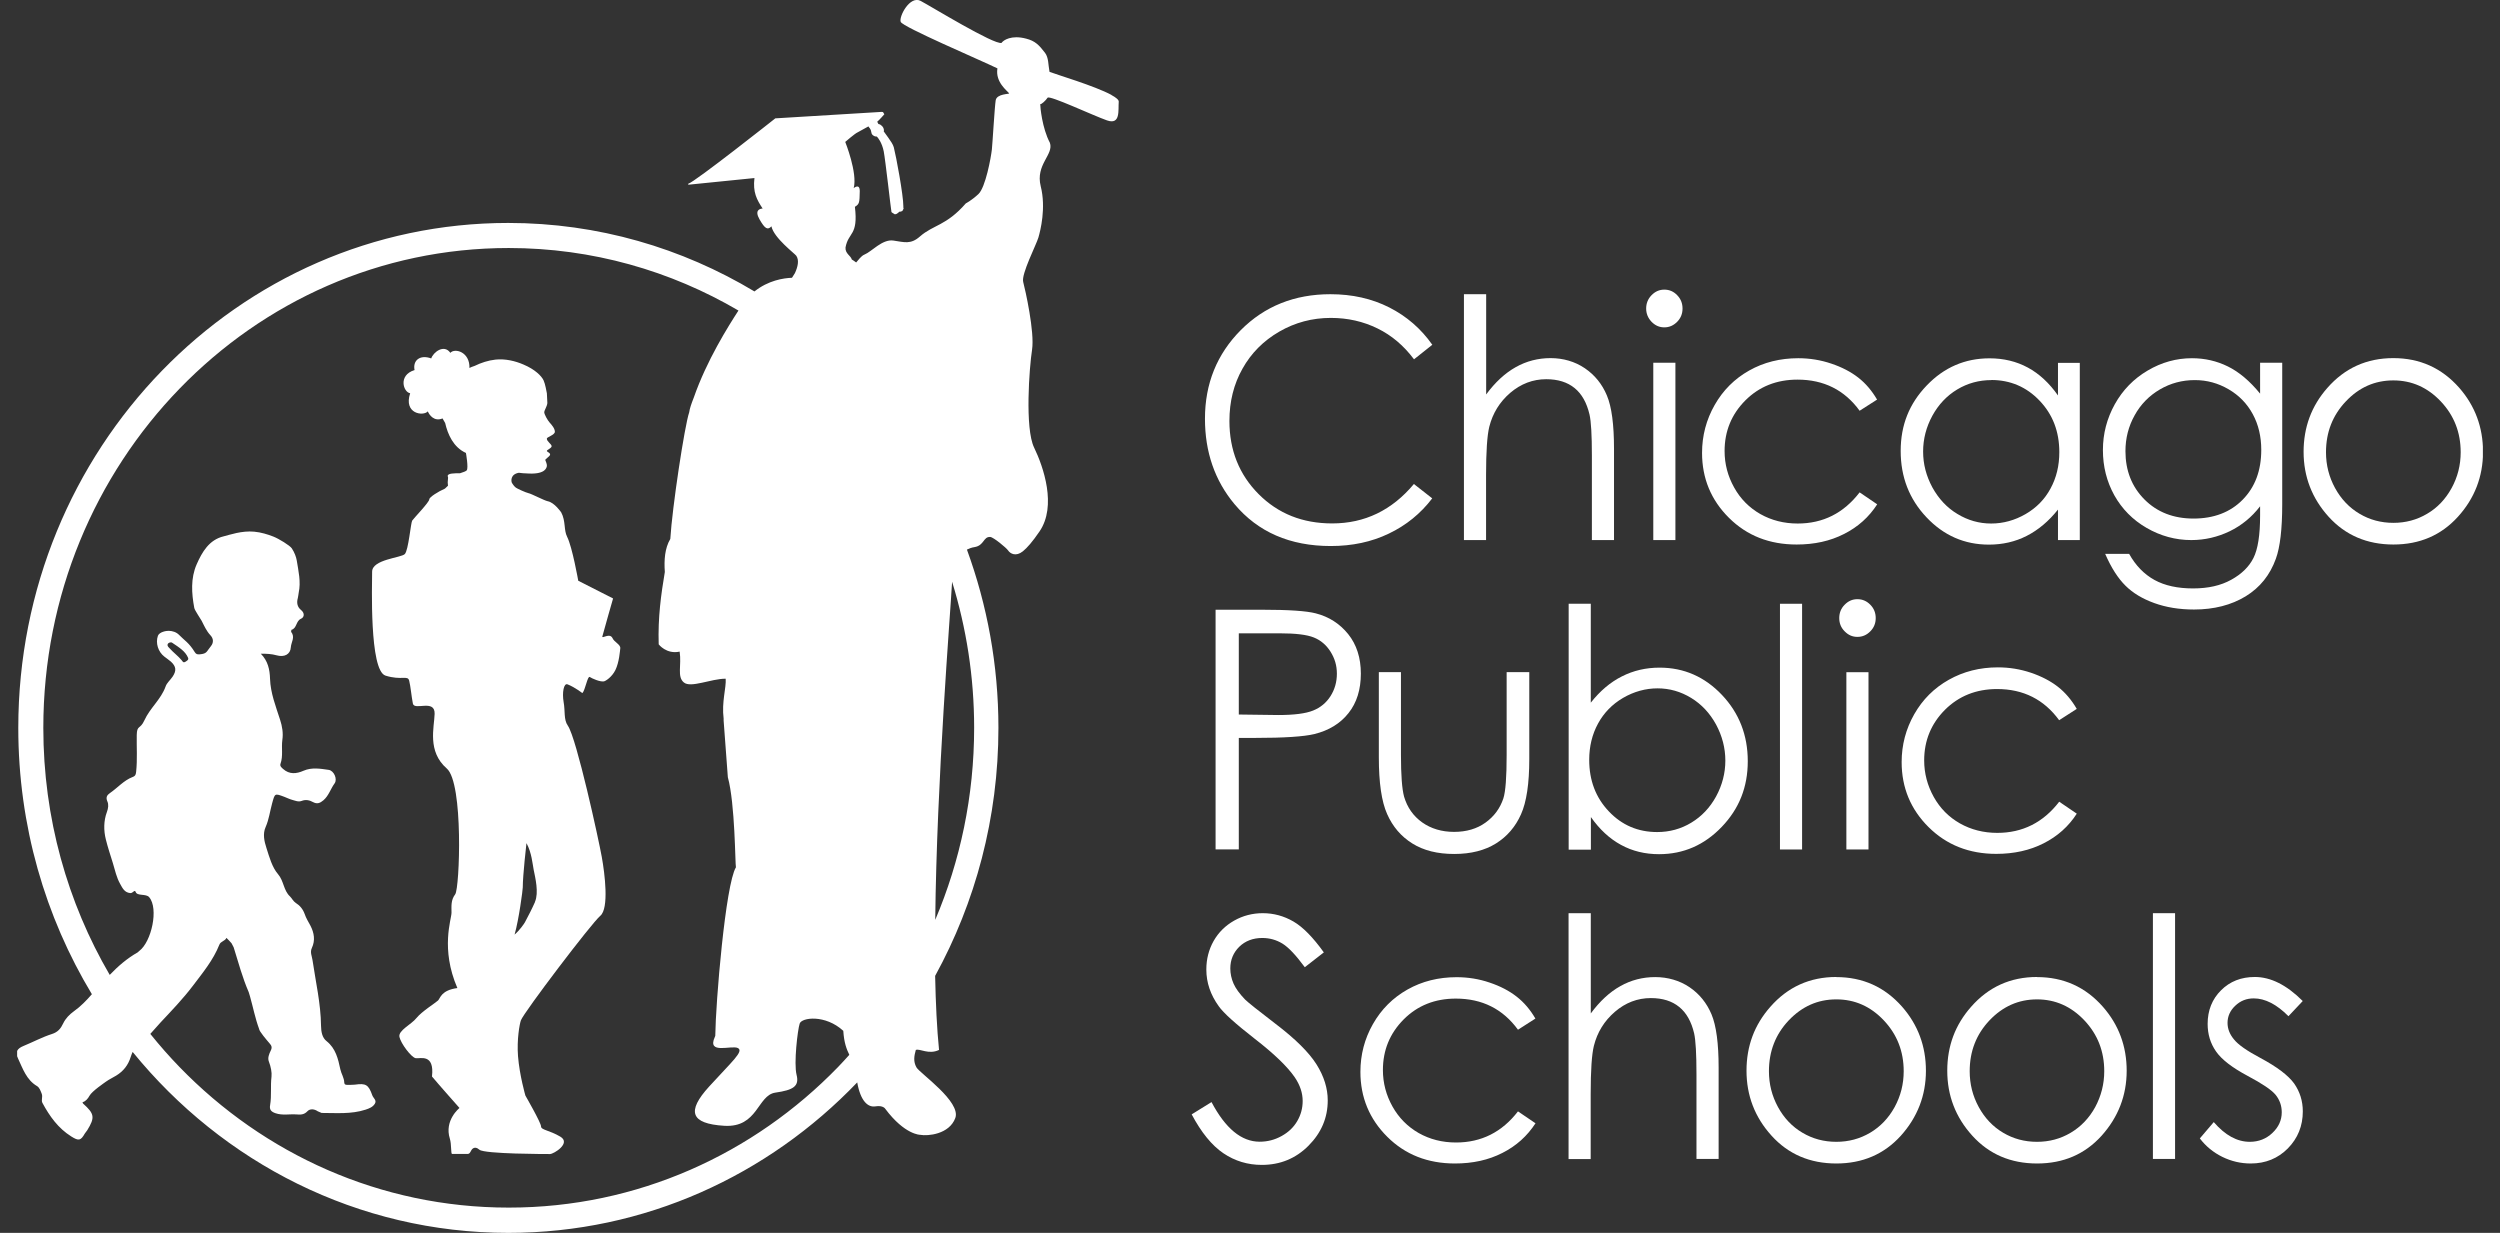 <svg xmlns="http://www.w3.org/2000/svg" width="73" height="36" viewBox="0 0 73 36" fill="none"><rect x="0" y="0" width="73" height="36" fill="#333333" stroke="none"/><g clip-path="url(#clip0_407_6435)"><path d="M41.824 10.067L41.289 10.492C40.993 10.096 40.64 9.794 40.224 9.591C39.808 9.387 39.356 9.283 38.86 9.283C38.319 9.283 37.818 9.416 37.354 9.684C36.893 9.951 36.534 10.312 36.281 10.765C36.027 11.215 35.899 11.724 35.899 12.291C35.899 13.145 36.184 13.857 36.751 14.427C37.32 14.999 38.035 15.284 38.9 15.284C39.851 15.284 40.645 14.9 41.286 14.133L41.821 14.552C41.483 14.996 41.061 15.339 40.554 15.581C40.048 15.825 39.484 15.944 38.858 15.944C37.67 15.944 36.731 15.537 36.047 14.72C35.472 14.031 35.185 13.2 35.185 12.227C35.185 11.201 35.535 10.341 36.23 9.64C36.927 8.94 37.801 8.591 38.849 8.591C39.484 8.591 40.056 8.719 40.566 8.977C41.075 9.236 41.494 9.599 41.821 10.064L41.824 10.067Z" fill="white"></path><path d="M42.75 8.591H43.396V11.518C43.658 11.163 43.946 10.896 44.259 10.721C44.572 10.544 44.914 10.457 45.278 10.457C45.643 10.457 45.987 10.556 46.278 10.753C46.568 10.951 46.782 11.215 46.921 11.547C47.061 11.878 47.129 12.398 47.129 13.104V15.769H46.483V13.299C46.483 12.703 46.46 12.305 46.414 12.105C46.334 11.762 46.189 11.503 45.979 11.332C45.768 11.16 45.492 11.073 45.15 11.073C44.76 11.073 44.41 11.207 44.099 11.471C43.789 11.738 43.587 12.067 43.487 12.462C43.425 12.715 43.393 13.186 43.393 13.872V15.769H42.747V8.591H42.75Z" fill="white"></path><path d="M48.598 8.457C48.746 8.457 48.871 8.512 48.974 8.62C49.079 8.728 49.13 8.858 49.13 9.009C49.13 9.161 49.079 9.288 48.974 9.396C48.868 9.504 48.743 9.559 48.598 9.559C48.453 9.559 48.33 9.504 48.225 9.396C48.123 9.288 48.068 9.161 48.068 9.009C48.068 8.858 48.12 8.728 48.225 8.62C48.33 8.512 48.453 8.457 48.598 8.457ZM48.276 10.591H48.922V15.77H48.276V10.591Z" fill="white"></path><path d="M54.814 11.666L54.301 11.994C53.86 11.387 53.254 11.085 52.488 11.085C51.876 11.085 51.369 11.288 50.964 11.692C50.56 12.099 50.358 12.59 50.358 13.171C50.358 13.549 50.452 13.904 50.637 14.235C50.822 14.569 51.078 14.825 51.403 15.011C51.727 15.194 52.092 15.287 52.493 15.287C53.231 15.287 53.834 14.985 54.301 14.377L54.814 14.726C54.575 15.098 54.25 15.389 53.846 15.592C53.441 15.799 52.98 15.9 52.462 15.9C51.668 15.9 51.01 15.642 50.486 15.121C49.962 14.601 49.7 13.968 49.7 13.224C49.7 12.724 49.823 12.256 50.068 11.826C50.312 11.396 50.648 11.061 51.075 10.82C51.502 10.579 51.981 10.46 52.51 10.46C52.843 10.46 53.162 10.512 53.473 10.617C53.783 10.721 54.045 10.858 54.261 11.026C54.478 11.195 54.66 11.41 54.811 11.669L54.814 11.666Z" fill="white"></path><path d="M60.73 10.591V15.769H60.093V14.88C59.822 15.22 59.517 15.476 59.181 15.647C58.846 15.819 58.475 15.903 58.077 15.903C57.365 15.903 56.758 15.639 56.255 15.107C55.751 14.575 55.5 13.93 55.5 13.168C55.5 12.407 55.753 11.785 56.26 11.256C56.767 10.727 57.379 10.463 58.094 10.463C58.507 10.463 58.88 10.553 59.213 10.733C59.546 10.913 59.839 11.186 60.093 11.547V10.596H60.73V10.591ZM58.148 11.099C57.789 11.099 57.456 11.189 57.151 11.372C56.847 11.555 56.605 11.811 56.425 12.139C56.246 12.468 56.155 12.817 56.155 13.186C56.155 13.555 56.246 13.898 56.425 14.232C56.608 14.563 56.85 14.825 57.157 15.008C57.462 15.194 57.792 15.287 58.142 15.287C58.492 15.287 58.831 15.194 59.147 15.011C59.463 14.828 59.708 14.578 59.876 14.264C60.047 13.95 60.132 13.598 60.132 13.203C60.132 12.604 59.942 12.105 59.557 11.701C59.176 11.3 58.703 11.096 58.145 11.096L58.148 11.099Z" fill="white"></path><path d="M65.995 10.591H66.641V14.717C66.641 15.444 66.579 15.976 66.456 16.313C66.285 16.79 65.992 17.156 65.574 17.412C65.155 17.667 64.651 17.798 64.065 17.798C63.635 17.798 63.247 17.734 62.903 17.609C62.558 17.484 62.279 17.316 62.066 17.104C61.849 16.891 61.65 16.583 61.471 16.173H62.171C62.362 16.516 62.61 16.769 62.911 16.935C63.213 17.101 63.589 17.182 64.036 17.182C64.483 17.182 64.847 17.098 65.152 16.929C65.457 16.761 65.673 16.548 65.801 16.293C65.93 16.037 65.995 15.624 65.995 15.052V14.784C65.75 15.101 65.454 15.345 65.104 15.514C64.754 15.682 64.381 15.77 63.985 15.77C63.524 15.77 63.088 15.65 62.681 15.415C62.274 15.18 61.961 14.86 61.738 14.462C61.516 14.061 61.405 13.622 61.405 13.142C61.405 12.663 61.522 12.218 61.753 11.802C61.983 11.39 62.302 11.061 62.712 10.82C63.119 10.579 63.552 10.46 64.005 10.46C64.381 10.46 64.731 10.541 65.055 10.701C65.38 10.861 65.693 11.125 65.995 11.494V10.596V10.591ZM64.087 11.099C63.72 11.099 63.381 11.189 63.068 11.372C62.755 11.555 62.507 11.808 62.331 12.128C62.151 12.45 62.063 12.799 62.063 13.174C62.063 13.741 62.248 14.212 62.618 14.584C62.988 14.956 63.467 15.142 64.053 15.142C64.64 15.142 65.127 14.959 65.488 14.589C65.85 14.22 66.029 13.738 66.029 13.136C66.029 12.747 65.947 12.398 65.781 12.093C65.616 11.788 65.38 11.544 65.075 11.367C64.771 11.189 64.443 11.099 64.093 11.099H64.087Z" fill="white"></path><path d="M69.884 10.457C70.659 10.457 71.299 10.745 71.809 11.323C72.27 11.849 72.504 12.474 72.504 13.194C72.504 13.915 72.259 14.552 71.772 15.089C71.282 15.63 70.653 15.9 69.887 15.9C69.121 15.9 68.486 15.63 67.996 15.089C67.507 14.549 67.265 13.915 67.265 13.194C67.265 12.474 67.495 11.855 67.957 11.329C68.466 10.747 69.11 10.457 69.884 10.457ZM69.884 11.108C69.346 11.108 68.885 11.311 68.498 11.721C68.11 12.131 67.919 12.625 67.919 13.206C67.919 13.581 68.008 13.93 68.184 14.252C68.361 14.575 68.6 14.825 68.899 15.002C69.198 15.18 69.528 15.267 69.887 15.267C70.246 15.267 70.573 15.18 70.872 15.002C71.171 14.828 71.41 14.575 71.587 14.252C71.763 13.93 71.852 13.581 71.852 13.206C71.852 12.625 71.658 12.131 71.271 11.721C70.883 11.311 70.422 11.108 69.887 11.108H69.884Z" fill="white"></path><path d="M35.495 17.804H36.847C37.625 17.804 38.146 17.839 38.416 17.909C38.804 18.007 39.12 18.211 39.367 18.516C39.612 18.821 39.737 19.208 39.737 19.67C39.737 20.132 39.618 20.521 39.376 20.823C39.137 21.126 38.804 21.329 38.382 21.434C38.075 21.509 37.499 21.547 36.657 21.547H36.173V24.802H35.495V17.801V17.804ZM36.173 18.49V20.864L37.323 20.879C37.787 20.879 38.129 20.835 38.342 20.748C38.559 20.661 38.727 20.521 38.852 20.326C38.974 20.132 39.037 19.914 39.037 19.673C39.037 19.431 38.974 19.225 38.852 19.03C38.73 18.836 38.567 18.696 38.365 18.615C38.163 18.533 37.833 18.493 37.374 18.493H36.173V18.49Z" fill="white"></path><path d="M40.262 19.626H40.908V22.044C40.908 22.634 40.939 23.041 40.999 23.262C41.093 23.579 41.267 23.828 41.529 24.015C41.788 24.198 42.101 24.291 42.46 24.291C42.819 24.291 43.126 24.201 43.377 24.02C43.627 23.84 43.801 23.605 43.898 23.314C43.963 23.114 43.994 22.689 43.994 22.044V19.626H44.655V22.166C44.655 22.878 44.575 23.419 44.413 23.779C44.251 24.142 44.009 24.424 43.684 24.628C43.359 24.831 42.952 24.936 42.463 24.936C41.973 24.936 41.566 24.834 41.238 24.628C40.911 24.424 40.666 24.137 40.504 23.77C40.341 23.404 40.262 22.852 40.262 22.117V19.623V19.626Z" fill="white"></path><path d="M45.805 24.805V17.63H46.451V20.518C46.721 20.175 47.023 19.92 47.359 19.751C47.695 19.58 48.062 19.495 48.461 19.495C49.173 19.495 49.779 19.763 50.281 20.292C50.784 20.823 51.035 21.469 51.035 22.227C51.035 22.986 50.782 23.616 50.275 24.145C49.768 24.674 49.159 24.942 48.444 24.942C48.034 24.942 47.664 24.852 47.334 24.671C47.001 24.491 46.707 24.218 46.454 23.858V24.811H45.807L45.805 24.805ZM48.39 24.296C48.749 24.296 49.082 24.206 49.384 24.023C49.688 23.84 49.93 23.584 50.11 23.256C50.289 22.925 50.38 22.576 50.38 22.21C50.38 21.844 50.289 21.492 50.11 21.158C49.927 20.823 49.685 20.565 49.381 20.379C49.076 20.193 48.749 20.1 48.401 20.1C48.054 20.1 47.712 20.193 47.393 20.379C47.075 20.565 46.833 20.815 46.662 21.129C46.491 21.442 46.405 21.797 46.405 22.189C46.405 22.788 46.596 23.291 46.978 23.692C47.359 24.096 47.832 24.296 48.39 24.296Z" fill="white"></path><path d="M52.621 17.63H51.975V24.805H52.621V17.63Z" fill="white"></path><path d="M54.236 17.496C54.384 17.496 54.509 17.551 54.614 17.659C54.72 17.766 54.771 17.897 54.771 18.048C54.771 18.199 54.72 18.327 54.614 18.434C54.509 18.542 54.384 18.597 54.236 18.597C54.088 18.597 53.968 18.542 53.863 18.434C53.757 18.327 53.706 18.199 53.706 18.048C53.706 17.897 53.757 17.766 53.863 17.659C53.968 17.551 54.09 17.496 54.236 17.496ZM53.914 19.629H54.56V24.805H53.914V19.629Z" fill="white"></path><path d="M60.639 20.701L60.127 21.03C59.685 20.425 59.082 20.12 58.316 20.12C57.704 20.12 57.197 20.324 56.792 20.727C56.388 21.134 56.186 21.626 56.186 22.204C56.186 22.582 56.28 22.936 56.465 23.27C56.65 23.602 56.906 23.86 57.231 24.044C57.556 24.227 57.92 24.32 58.321 24.32C59.059 24.32 59.663 24.017 60.129 23.41L60.642 23.759C60.403 24.131 60.078 24.421 59.674 24.625C59.27 24.831 58.808 24.933 58.29 24.933C57.496 24.933 56.838 24.671 56.314 24.151C55.79 23.631 55.528 22.997 55.528 22.253C55.528 21.753 55.651 21.286 55.896 20.855C56.141 20.425 56.476 20.091 56.904 19.85C57.331 19.609 57.809 19.487 58.339 19.487C58.672 19.487 58.99 19.539 59.301 19.643C59.611 19.748 59.873 19.885 60.09 20.053C60.306 20.222 60.488 20.437 60.639 20.696V20.701Z" fill="white"></path><path d="M34.798 32.539L35.376 32.181C35.783 32.951 36.25 33.338 36.782 33.338C37.01 33.338 37.224 33.283 37.423 33.172C37.622 33.062 37.776 32.916 37.881 32.733C37.987 32.55 38.038 32.356 38.038 32.149C38.038 31.914 37.961 31.684 37.807 31.457C37.594 31.147 37.206 30.772 36.643 30.336C36.076 29.894 35.723 29.577 35.586 29.38C35.347 29.048 35.225 28.694 35.225 28.31C35.225 28.005 35.296 27.729 35.438 27.476C35.581 27.226 35.78 27.028 36.036 26.883C36.292 26.738 36.572 26.665 36.873 26.665C37.192 26.665 37.491 26.747 37.77 26.909C38.049 27.072 38.343 27.374 38.656 27.81L38.1 28.243C37.844 27.895 37.628 27.665 37.449 27.554C37.269 27.444 37.073 27.389 36.859 27.389C36.586 27.389 36.361 27.476 36.187 27.645C36.014 27.816 35.925 28.028 35.925 28.278C35.925 28.429 35.957 28.577 36.019 28.72C36.082 28.862 36.193 29.016 36.355 29.185C36.444 29.272 36.737 29.507 37.232 29.885C37.822 30.333 38.223 30.731 38.442 31.08C38.661 31.428 38.77 31.78 38.77 32.132C38.77 32.64 38.582 33.079 38.209 33.454C37.836 33.829 37.38 34.015 36.845 34.015C36.432 34.015 36.059 33.902 35.723 33.675C35.387 33.448 35.077 33.068 34.795 32.536L34.798 32.539Z" fill="white"></path><path d="M44.837 29.74L44.325 30.068C43.883 29.461 43.277 29.159 42.511 29.159C41.899 29.159 41.392 29.362 40.988 29.766C40.584 30.173 40.381 30.664 40.381 31.245C40.381 31.623 40.475 31.978 40.66 32.309C40.845 32.64 41.102 32.899 41.426 33.085C41.751 33.268 42.112 33.361 42.517 33.361C43.254 33.361 43.858 33.059 44.325 32.452L44.837 32.8C44.595 33.172 44.273 33.463 43.869 33.666C43.465 33.873 43.004 33.974 42.485 33.974C41.691 33.974 41.033 33.716 40.51 33.196C39.986 32.675 39.724 32.042 39.724 31.298C39.724 30.798 39.846 30.33 40.091 29.9C40.336 29.47 40.672 29.135 41.099 28.894C41.526 28.653 42.004 28.534 42.534 28.534C42.867 28.534 43.189 28.586 43.496 28.691C43.806 28.795 44.069 28.932 44.285 29.101C44.501 29.269 44.684 29.484 44.834 29.743L44.837 29.74Z" fill="white"></path><path d="M45.805 26.665H46.451V29.592C46.713 29.237 47 28.97 47.314 28.795C47.627 28.618 47.968 28.531 48.333 28.531C48.697 28.531 49.042 28.63 49.332 28.825C49.623 29.022 49.836 29.287 49.976 29.618C50.115 29.949 50.184 30.469 50.184 31.176V33.841H49.537V31.37C49.537 30.775 49.514 30.376 49.469 30.176C49.389 29.833 49.244 29.574 49.033 29.403C48.823 29.231 48.547 29.144 48.205 29.144C47.815 29.144 47.465 29.278 47.154 29.545C46.844 29.813 46.642 30.141 46.542 30.536C46.479 30.789 46.448 31.26 46.448 31.946V33.844H45.802V26.668L45.805 26.665Z" fill="white"></path><path d="M53.617 28.531C54.392 28.531 55.032 28.819 55.542 29.397C56.003 29.923 56.237 30.548 56.237 31.266C56.237 31.984 55.992 32.62 55.505 33.163C55.015 33.704 54.386 33.974 53.62 33.974C52.854 33.974 52.219 33.704 51.73 33.163C51.24 32.623 50.998 31.989 50.998 31.266C50.998 30.542 51.229 29.926 51.693 29.4C52.202 28.819 52.846 28.528 53.62 28.528L53.617 28.531ZM53.617 29.182C53.079 29.182 52.618 29.388 52.231 29.795C51.844 30.205 51.653 30.699 51.653 31.28C51.653 31.655 51.741 32.004 51.918 32.327C52.094 32.649 52.331 32.899 52.632 33.076C52.931 33.254 53.262 33.341 53.62 33.341C53.979 33.341 54.306 33.254 54.608 33.076C54.907 32.899 55.146 32.649 55.323 32.327C55.499 32.004 55.588 31.655 55.588 31.28C55.588 30.699 55.394 30.205 55.007 29.795C54.62 29.385 54.158 29.182 53.623 29.182H53.617Z" fill="white"></path><path d="M59.48 28.531C60.254 28.531 60.895 28.819 61.404 29.397C61.866 29.923 62.099 30.548 62.099 31.266C62.099 31.984 61.854 32.62 61.367 33.163C60.878 33.704 60.251 33.974 59.483 33.974C58.714 33.974 58.082 33.704 57.592 33.163C57.102 32.623 56.86 31.989 56.86 31.266C56.86 30.542 57.091 29.926 57.555 29.4C58.065 28.819 58.705 28.528 59.483 28.528L59.48 28.531ZM59.48 29.182C58.942 29.182 58.48 29.388 58.093 29.795C57.706 30.205 57.515 30.699 57.515 31.28C57.515 31.655 57.603 32.004 57.78 32.327C57.956 32.649 58.193 32.899 58.492 33.076C58.791 33.254 59.121 33.341 59.48 33.341C59.839 33.341 60.166 33.254 60.465 33.076C60.764 32.899 61.003 32.649 61.18 32.327C61.353 32.004 61.444 31.655 61.444 31.28C61.444 30.699 61.251 30.205 60.864 29.795C60.476 29.385 60.015 29.182 59.48 29.182Z" fill="white"></path><path d="M63.512 26.665H62.865V33.841H63.512V26.665Z" fill="white"></path><path d="M67.239 29.231L66.823 29.673C66.479 29.327 66.14 29.153 65.81 29.153C65.599 29.153 65.42 29.223 65.269 29.368C65.118 29.51 65.044 29.679 65.044 29.868C65.044 30.036 65.104 30.196 65.229 30.347C65.352 30.504 65.611 30.684 66.006 30.894C66.487 31.152 66.815 31.399 66.989 31.638C67.157 31.879 67.242 32.149 67.242 32.452C67.242 32.876 67.097 33.236 66.806 33.533C66.516 33.826 66.154 33.974 65.722 33.974C65.431 33.974 65.155 33.91 64.89 33.78C64.625 33.649 64.409 33.469 64.235 33.242L64.642 32.765C64.973 33.149 65.323 33.341 65.693 33.341C65.952 33.341 66.174 33.254 66.354 33.082C66.536 32.911 66.627 32.71 66.627 32.478C66.627 32.289 66.567 32.117 66.448 31.969C66.328 31.824 66.055 31.641 65.633 31.417C65.181 31.176 64.87 30.937 64.708 30.702C64.543 30.466 64.463 30.199 64.463 29.897C64.463 29.505 64.594 29.176 64.853 28.918C65.115 28.656 65.443 28.528 65.841 28.528C66.305 28.528 66.769 28.761 67.236 29.226L67.239 29.231Z" fill="white"></path><path d="M17.89 18.644C17.814 18.458 17.569 18.667 17.589 18.583C17.62 18.455 17.902 17.475 17.902 17.475L16.885 16.958C16.885 16.958 16.712 15.976 16.561 15.676C16.458 15.476 16.524 15.217 16.387 14.961C16.387 14.961 16.193 14.674 15.994 14.636C15.897 14.618 15.513 14.415 15.433 14.401C15.354 14.383 15.111 14.273 15.066 14.241C15.018 14.209 14.961 14.127 14.944 14.09C14.929 14.055 14.895 13.851 15.149 13.805C15.211 13.813 15.308 13.825 15.464 13.828C15.931 13.843 15.963 13.654 15.969 13.601C15.974 13.549 15.934 13.468 15.923 13.436C15.912 13.404 16.051 13.334 16.062 13.279C16.074 13.223 15.983 13.203 15.969 13.171C15.954 13.139 16.108 13.09 16.108 13.029C16.108 12.968 15.96 12.886 15.969 12.808C15.954 12.767 16.202 12.703 16.202 12.607C16.202 12.511 16.111 12.407 16.048 12.337C15.986 12.267 15.897 12.105 15.892 12.041C15.892 11.977 15.971 11.878 15.983 11.77L15.969 11.486C15.957 11.43 15.923 11.215 15.872 11.105C15.812 10.98 15.627 10.788 15.282 10.643C15.046 10.541 14.758 10.471 14.471 10.5C14.252 10.524 14.047 10.593 13.862 10.683C13.787 10.707 13.733 10.73 13.708 10.745C13.722 10.274 13.278 10.155 13.15 10.303C12.965 10.038 12.649 10.288 12.592 10.466C12.264 10.346 12.048 10.524 12.105 10.806C11.618 10.954 11.777 11.454 11.977 11.483C11.777 12.087 12.364 12.16 12.492 12.012C12.535 12.116 12.677 12.32 12.922 12.218L12.999 12.352C13.073 12.68 13.238 13.061 13.605 13.226C13.605 13.226 13.685 13.665 13.628 13.735C13.605 13.761 13.526 13.79 13.432 13.819C13.267 13.819 13.073 13.819 13.073 13.898L13.084 13.95L13.073 14.084L13.081 14.183C13.081 14.183 13.047 14.215 12.993 14.267C12.8 14.351 12.535 14.517 12.535 14.581C12.535 14.665 12.079 15.136 12.037 15.2C11.994 15.264 11.928 16.069 11.82 16.179C11.712 16.29 10.866 16.333 10.866 16.694C10.866 17.054 10.781 19.577 11.256 19.728C11.732 19.876 11.905 19.707 11.948 19.876C11.991 20.047 12.014 20.332 12.056 20.544C12.099 20.759 12.703 20.402 12.691 20.844C12.68 21.239 12.469 21.939 13.047 22.442C13.537 22.866 13.423 25.939 13.292 26.113C13.161 26.287 13.184 26.456 13.184 26.651C13.184 26.845 12.857 27.697 13.355 28.851C12.879 28.915 12.857 29.15 12.791 29.214C12.726 29.278 12.316 29.534 12.162 29.725C12.011 29.917 11.621 30.089 11.664 30.28C11.706 30.472 12.011 30.879 12.139 30.899C12.267 30.92 12.691 30.754 12.614 31.434C12.808 31.667 13.417 32.353 13.417 32.353C13.417 32.353 12.965 32.713 13.136 33.251C13.187 33.413 13.161 33.695 13.201 33.695H13.657C13.736 33.695 13.742 33.588 13.802 33.541C13.862 33.495 13.927 33.509 14.001 33.573C14.152 33.698 15.951 33.698 16.06 33.698C16.168 33.698 16.686 33.381 16.361 33.19C16.037 32.998 15.798 32.998 15.798 32.89C15.798 32.783 15.342 31.992 15.342 31.992C15.342 31.992 15.171 31.405 15.126 30.841C15.089 30.359 15.171 29.9 15.211 29.792C15.299 29.557 17.27 26.959 17.529 26.741C17.788 26.526 17.66 25.508 17.572 25.023C17.486 24.538 16.837 21.556 16.581 21.19C16.455 21.012 16.507 20.762 16.458 20.501C16.41 20.225 16.461 19.94 16.572 19.983C16.788 20.068 17.005 20.239 17.005 20.239C17.09 20.152 17.156 19.728 17.221 19.768C17.287 19.812 17.523 19.917 17.634 19.896C17.685 19.888 17.87 19.768 17.97 19.565C18.081 19.335 18.101 19.016 18.112 18.934C18.127 18.818 17.933 18.751 17.885 18.632L17.89 18.644ZM15.624 26.334C15.541 26.523 15.425 26.749 15.328 26.93C15.305 26.973 15.171 27.168 15.026 27.29C15.154 26.842 15.265 25.979 15.265 25.912C15.265 25.552 15.373 24.619 15.373 24.619C15.527 24.901 15.55 25.232 15.584 25.401C15.63 25.628 15.738 26.063 15.621 26.334H15.624Z" fill="white"></path><path d="M32.456 2.773C31.97 2.508 30.808 2.165 30.646 2.098C30.606 1.892 30.623 1.686 30.515 1.543C30.341 1.314 30.224 1.194 29.962 1.128C29.532 1.014 29.296 1.174 29.245 1.253C29.026 1.314 27.195 0.192 26.882 0.026C26.569 -0.14 26.241 0.488 26.301 0.639C26.361 0.79 28.599 1.741 29.125 1.997C29.057 2.403 29.419 2.656 29.467 2.726C29.484 2.752 29.105 2.732 29.074 2.93C29.043 3.124 28.98 4.214 28.963 4.362C28.937 4.598 28.778 5.472 28.57 5.667C28.362 5.859 28.203 5.938 28.203 5.938C27.628 6.597 27.255 6.559 26.859 6.908C26.591 7.144 26.406 7.071 26.084 7.024C25.763 6.978 25.45 7.35 25.247 7.431C25.139 7.475 25.062 7.6 25 7.664C24.943 7.62 24.874 7.577 24.872 7.577C24.846 7.466 24.675 7.408 24.689 7.225C24.775 6.766 25.065 6.891 24.963 6.039C25.094 5.958 25.099 5.923 25.105 5.586C25.108 5.339 24.928 5.493 24.928 5.493C25.045 5.051 24.681 4.144 24.681 4.144C24.681 4.144 24.965 3.897 25.042 3.865L25.358 3.691L25.384 3.729L25.39 3.735L25.395 3.74L25.427 3.796L25.452 3.9C25.486 3.973 25.561 3.99 25.598 3.987H25.603C25.637 4.019 25.754 4.165 25.805 4.42C25.828 4.537 25.882 4.973 25.931 5.377C25.956 5.58 25.979 5.775 25.996 5.923C26.005 5.996 26.013 6.057 26.019 6.103L26.027 6.158V6.176L26.039 6.202L26.127 6.257C26.181 6.257 26.207 6.228 26.233 6.208L26.261 6.182L26.301 6.179L26.349 6.161L26.386 6.089L26.378 6.062V6.028C26.378 5.693 26.167 4.563 26.099 4.301C26.076 4.217 26.008 4.118 25.939 4.022C25.88 3.941 25.825 3.868 25.805 3.836L25.811 3.81C25.811 3.752 25.783 3.708 25.754 3.679C25.723 3.65 25.697 3.627 25.649 3.621L25.615 3.554C25.68 3.502 25.823 3.336 25.823 3.336L25.783 3.272L25.748 3.267L22.639 3.456C22.639 3.456 20.279 5.324 20.097 5.365V5.394L22.03 5.199C21.979 5.615 22.098 5.83 22.269 6.089C22.189 6.094 22.024 6.135 22.178 6.405C22.335 6.679 22.414 6.728 22.526 6.609C22.594 6.946 23.212 7.408 23.252 7.469C23.34 7.6 23.297 7.789 23.212 7.975L23.126 8.111C22.878 8.12 22.434 8.187 22.03 8.51C19.917 7.242 17.463 6.51 14.841 6.51C6.94 6.51 0.534 13.113 0.534 21.256C0.534 24.11 1.322 26.773 2.683 29.031C2.524 29.214 2.353 29.391 2.151 29.534C2.031 29.621 1.915 29.737 1.846 29.882C1.775 30.033 1.69 30.138 1.516 30.193C1.234 30.283 0.969 30.426 0.693 30.539C0.497 30.618 0.437 30.719 0.528 30.911C0.667 31.207 0.773 31.533 1.08 31.713C1.154 31.757 1.183 31.85 1.217 31.934C1.257 32.033 1.194 32.126 1.24 32.207C1.45 32.597 1.701 32.946 2.08 33.184C2.296 33.32 2.356 33.312 2.478 33.097L2.547 33.004C2.777 32.629 2.76 32.524 2.427 32.225L2.407 32.19C2.504 32.155 2.564 32.085 2.612 31.998C2.686 31.861 3.051 31.617 3.093 31.585C3.187 31.516 3.295 31.469 3.392 31.408C3.603 31.28 3.742 31.103 3.817 30.862C3.834 30.812 3.851 30.763 3.873 30.716C6.499 33.945 10.439 36 14.844 36C18.83 36 22.434 34.317 25.031 31.606C25.128 32.158 25.347 32.341 25.561 32.306C25.791 32.268 25.851 32.379 25.851 32.379C26.423 33.143 26.873 33.137 26.873 33.137C27.09 33.178 27.719 33.123 27.895 32.646C28.069 32.169 26.865 31.344 26.762 31.17C26.662 30.995 26.694 30.83 26.742 30.658C26.862 30.612 27.118 30.804 27.42 30.658C27.357 30.033 27.323 29.298 27.306 28.496C28.479 26.357 29.154 23.887 29.154 21.251C29.154 19.42 28.826 17.667 28.234 16.048C28.302 16.017 28.371 15.987 28.453 15.976C28.744 15.929 28.707 15.668 28.915 15.679C29.009 15.685 29.384 15.996 29.436 16.072C29.498 16.168 29.666 16.261 29.868 16.098C29.991 15.999 30.147 15.822 30.355 15.517C30.862 14.773 30.469 13.633 30.196 13.069C29.922 12.506 30.056 10.73 30.136 10.213C30.216 9.695 29.937 8.457 29.877 8.231C29.817 8.004 30.261 7.144 30.321 6.937C30.381 6.731 30.549 6.071 30.389 5.438C30.23 4.804 30.777 4.516 30.657 4.17C30.429 3.737 30.375 3.127 30.375 3.04C30.409 3.054 30.535 2.935 30.589 2.854C30.643 2.773 31.913 3.371 32.32 3.514C32.727 3.659 32.647 3.217 32.667 2.97C32.673 2.918 32.59 2.848 32.454 2.775L32.456 2.773ZM14.852 35.262C11.097 35.262 7.703 33.695 5.243 31.158C4.944 30.85 4.659 30.525 4.389 30.19C4.488 30.08 4.585 29.967 4.688 29.856C5.015 29.507 5.345 29.164 5.633 28.784C5.921 28.403 6.225 28.037 6.405 27.586C6.444 27.482 6.573 27.482 6.612 27.386C6.664 27.438 6.715 27.488 6.761 27.543L6.823 27.662C6.96 28.101 7.079 28.548 7.262 28.97L7.301 29.098C7.39 29.414 7.452 29.737 7.566 30.045C7.566 30.112 7.794 30.376 7.871 30.466C7.931 30.533 7.953 30.583 7.905 30.679C7.86 30.772 7.808 30.891 7.851 30.998C7.908 31.144 7.942 31.315 7.928 31.437C7.894 31.716 7.934 31.992 7.888 32.265C7.862 32.402 7.916 32.463 8.047 32.507C8.25 32.576 8.455 32.527 8.654 32.541C8.768 32.55 8.876 32.556 8.976 32.449C9.053 32.367 9.181 32.382 9.277 32.449L9.391 32.498C9.821 32.498 10.254 32.539 10.675 32.402C10.781 32.367 10.886 32.327 10.946 32.228C11.008 32.129 10.9 32.065 10.872 31.986C10.761 31.67 10.681 31.626 10.362 31.672C10.291 31.681 10.217 31.675 10.143 31.678C10.095 31.678 10.055 31.672 10.052 31.609C10.049 31.472 9.966 31.356 9.938 31.225C9.873 30.92 9.804 30.615 9.537 30.402C9.406 30.301 9.377 30.126 9.374 29.952C9.366 29.301 9.218 28.668 9.124 28.028C9.107 27.915 9.047 27.804 9.107 27.679C9.209 27.461 9.175 27.241 9.064 27.028C9.004 26.918 8.936 26.807 8.896 26.688C8.845 26.546 8.754 26.438 8.637 26.366C8.557 26.313 8.526 26.232 8.469 26.177C8.278 26.002 8.289 25.723 8.119 25.526C7.945 25.325 7.865 25.026 7.78 24.761C7.717 24.567 7.666 24.349 7.757 24.148C7.854 23.927 7.882 23.692 7.945 23.462C8.028 23.163 8.016 23.16 8.304 23.268C8.381 23.297 8.452 23.334 8.529 23.355C8.62 23.378 8.708 23.424 8.808 23.387C8.924 23.34 9.038 23.363 9.146 23.424C9.258 23.483 9.343 23.454 9.443 23.369C9.599 23.236 9.653 23.035 9.77 22.875C9.861 22.75 9.75 22.5 9.596 22.48C9.351 22.445 9.104 22.401 8.862 22.506C8.657 22.596 8.452 22.619 8.267 22.454C8.221 22.413 8.167 22.37 8.19 22.303C8.272 22.076 8.213 21.841 8.244 21.611C8.275 21.405 8.241 21.21 8.178 21.015C8.053 20.626 7.899 20.239 7.885 19.821C7.877 19.548 7.823 19.298 7.615 19.088C7.788 19.088 7.931 19.094 8.076 19.135C8.301 19.199 8.48 19.109 8.492 18.902C8.5 18.754 8.628 18.603 8.5 18.452L8.509 18.391C8.671 18.35 8.637 18.135 8.788 18.068C8.887 18.025 8.904 17.903 8.788 17.81C8.68 17.722 8.657 17.6 8.697 17.461C8.711 17.412 8.711 17.356 8.722 17.307C8.791 16.987 8.714 16.673 8.665 16.365C8.651 16.272 8.6 16.13 8.52 16.011C8.466 15.929 8.139 15.729 7.982 15.668C7.82 15.604 7.62 15.543 7.424 15.525C7.062 15.49 6.704 15.618 6.527 15.662C6.106 15.764 5.901 16.118 5.741 16.482C5.565 16.885 5.593 17.324 5.673 17.752C5.687 17.824 5.855 18.065 5.889 18.129C5.963 18.275 6.029 18.426 6.143 18.548C6.237 18.647 6.242 18.766 6.157 18.87C6.029 19.024 6.049 19.088 5.835 19.106C5.764 19.112 5.727 19.106 5.687 19.042C5.519 18.766 5.38 18.696 5.232 18.542C5.152 18.458 5.038 18.423 4.93 18.42C4.856 18.417 4.654 18.452 4.611 18.565C4.537 18.777 4.617 19.033 4.799 19.173C4.864 19.222 4.93 19.269 4.992 19.321C5.143 19.46 5.158 19.582 5.041 19.757C4.975 19.856 4.873 19.937 4.836 20.044C4.702 20.422 4.38 20.672 4.215 21.036C4.093 21.306 3.999 21.163 3.993 21.463C3.987 21.817 4.013 22.175 3.976 22.529C3.967 22.605 3.962 22.657 3.871 22.689C3.614 22.788 3.432 23.006 3.207 23.16C3.127 23.215 3.082 23.282 3.136 23.404C3.176 23.491 3.162 23.602 3.122 23.709C3.025 23.968 3.025 24.25 3.09 24.509C3.147 24.741 3.224 24.971 3.295 25.2C3.358 25.407 3.401 25.622 3.509 25.811C3.577 25.933 3.634 26.061 3.802 26.078C3.885 26.087 3.93 25.959 3.962 26.046C4.007 26.171 4.264 26.09 4.355 26.197C4.639 26.528 4.423 27.502 4.067 27.767L4.019 27.81C3.711 27.985 3.449 28.211 3.204 28.467C1.974 26.36 1.265 23.892 1.265 21.254C1.265 17.382 2.786 13.883 5.246 11.346C7.706 8.809 11.102 7.242 14.855 7.242C17.295 7.242 19.584 7.908 21.563 9.068C21.267 9.524 20.635 10.527 20.259 11.608C20.188 11.788 20.137 11.936 20.125 12.038C19.991 12.424 19.627 14.828 19.573 15.737C19.411 16.008 19.388 16.357 19.413 16.702C19.302 17.365 19.209 18.028 19.234 18.815C19.234 18.815 19.459 19.112 19.846 19.027C19.906 19.428 19.764 19.76 19.969 19.928C20.171 20.097 20.76 19.818 21.19 19.818C21.21 20.082 21.068 20.498 21.13 20.983V21.041L21.253 22.695C21.466 23.465 21.466 25.25 21.489 25.325C21.184 25.828 20.897 29.272 20.886 30.248L20.874 30.277C20.632 30.804 21.361 30.51 21.546 30.603C21.731 30.696 21.367 31.001 20.706 31.728C20.046 32.454 20.159 32.812 21.147 32.873C22.133 32.934 22.113 31.983 22.639 31.905C23.166 31.829 23.345 31.719 23.26 31.385C23.175 31.048 23.291 30.068 23.351 29.888C23.411 29.708 24.097 29.618 24.624 30.1C24.647 30.455 24.721 30.635 24.8 30.801C24.692 30.92 24.584 31.042 24.47 31.158C22.01 33.695 18.613 35.262 14.861 35.262H14.852ZM5.303 19.277C5.195 19.149 5.064 19.056 4.953 18.931C4.927 18.902 4.876 18.865 4.896 18.812C4.916 18.763 4.975 18.751 5.015 18.76C5.246 18.914 5.411 19.019 5.491 19.205C5.516 19.266 5.465 19.289 5.419 19.321C5.348 19.364 5.337 19.318 5.303 19.277ZM27.309 26.86C27.352 22.788 27.75 17.932 27.801 16.987C28.217 18.333 28.445 19.763 28.445 21.251C28.445 23.247 28.038 25.142 27.309 26.86Z" fill="white"></path></g><defs><clipPath id="clip0_407_6435"><rect width="72" height="36" fill="white" transform="translate(0.5)"></rect></clipPath></defs></svg>